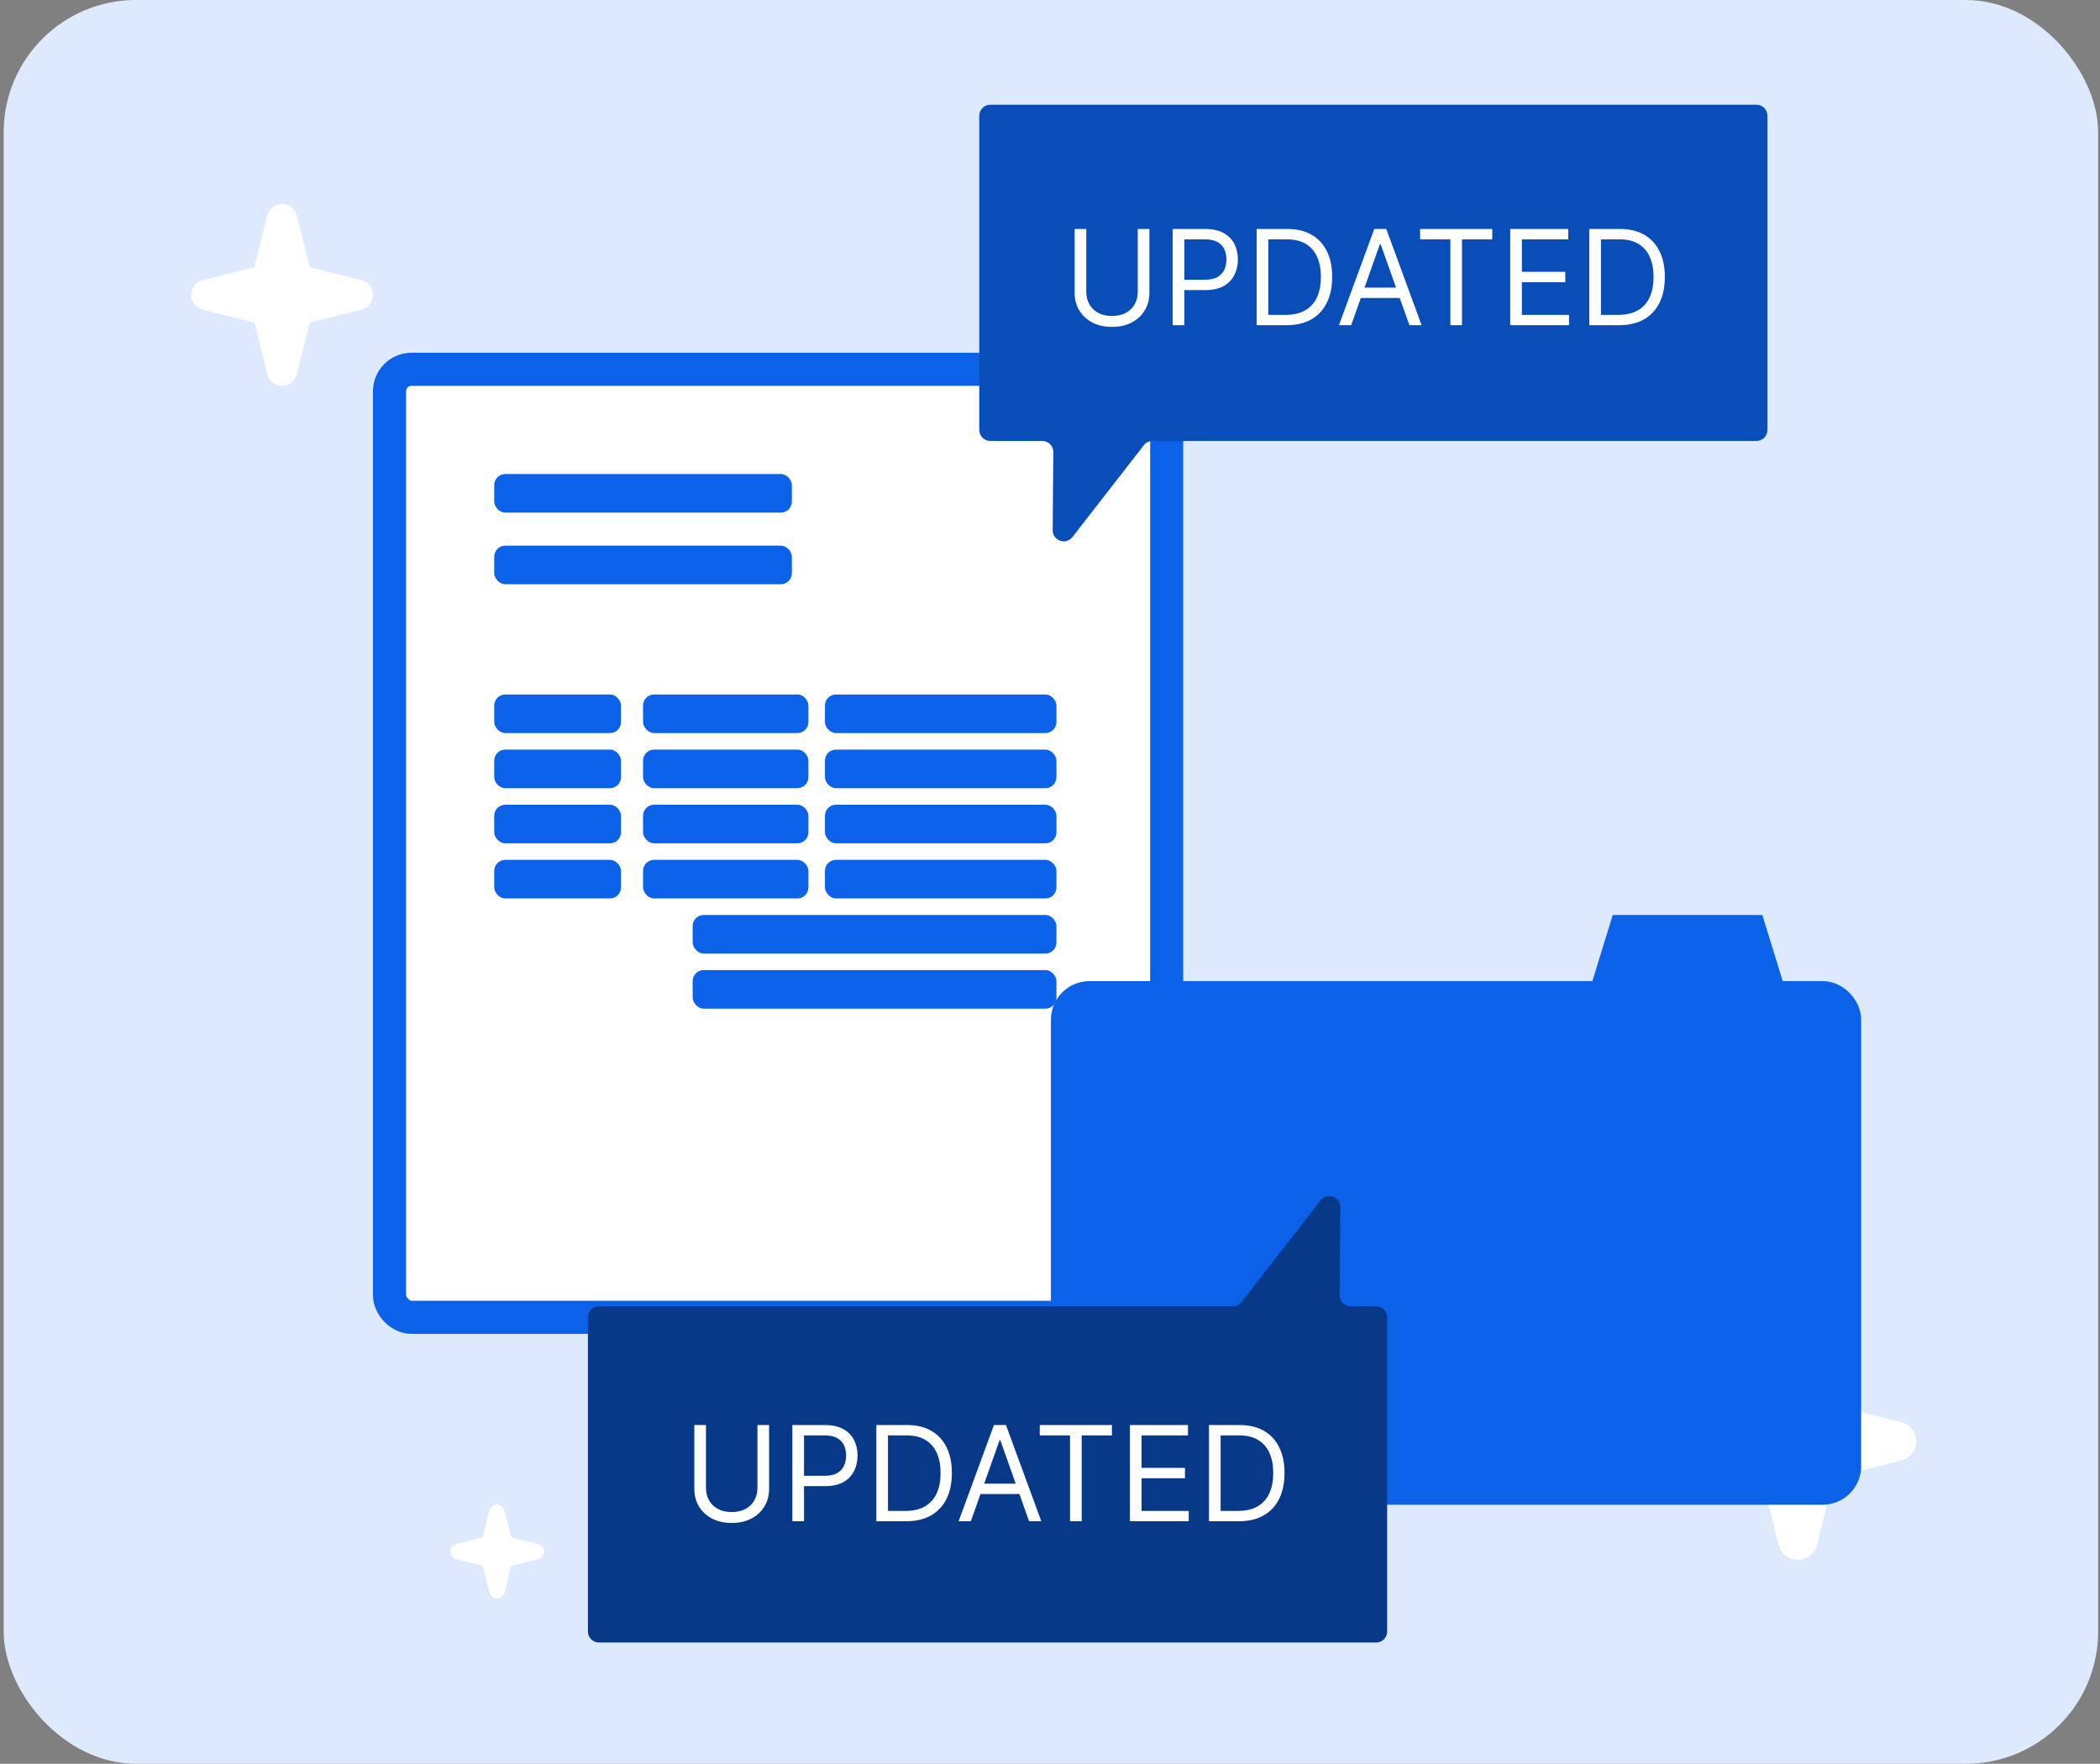 <svg width="381" height="320" viewBox="0 0 381 320" fill="none" xmlns="http://www.w3.org/2000/svg">
<rect x="0" y="0" width="381" height="320" fill="#808080" stroke="none"/>
<rect x="0.667" width="380" height="320" rx="24" fill="#DDE9FD"/>
<path d="M326.167 240C327.824 240 329.257 241.12 329.66 242.732L332.706 254.96L344.934 258.006C346.547 258.409 347.667 259.843 347.667 261.5C347.667 263.157 346.547 264.591 344.934 264.994L332.706 268.04L329.66 280.268C329.257 281.88 327.824 283 326.167 283C324.509 283 323.076 281.88 322.673 280.268L319.627 268.04L307.399 264.994C305.787 264.591 304.667 263.157 304.667 261.5C304.667 259.843 305.787 258.409 307.399 258.006L319.627 254.96L322.673 242.732C323.076 241.12 324.509 240 326.167 240Z" fill="white"/>
<path d="M90.167 273C90.822 273 91.389 273.443 91.548 274.08L92.752 278.915L97.587 280.119C98.224 280.278 98.667 280.845 98.667 281.5C98.667 282.155 98.224 282.722 97.587 282.881L92.752 284.085L91.548 288.92C91.389 289.557 90.822 290 90.167 290C89.511 290 88.945 289.557 88.785 288.92L87.581 284.085L82.747 282.881C82.109 282.722 81.667 282.155 81.667 281.5C81.667 280.845 82.109 280.278 82.747 280.119L87.581 278.915L88.785 274.08C88.945 273.443 89.511 273 90.167 273Z" fill="white"/>
<path d="M51.167 37C52.439 37 53.539 37.859 53.848 39.097L56.185 48.481L65.57 50.819C66.807 51.128 67.667 52.228 67.667 53.5C67.667 54.772 66.807 55.872 65.57 56.181L56.185 58.519L53.848 67.903C53.539 69.141 52.439 70 51.167 70C49.895 70 48.795 69.141 48.486 67.903L46.148 58.519L36.764 56.181C35.526 55.872 34.667 54.772 34.667 53.5C34.667 52.228 35.526 51.128 36.764 50.819L46.148 48.481L48.486 39.097C48.795 37.859 49.895 37 51.167 37Z" fill="white"/>
<rect x="70.667" y="67" width="141" height="172" rx="4" fill="white" stroke="#0C61E9" stroke-width="6"/>
<rect x="89.667" y="86" width="54" height="7" rx="2" fill="#0C61E9"/>
<rect x="89.667" y="126" width="23" height="7" rx="2" fill="#0C61E9"/>
<rect x="89.667" y="136" width="23" height="7" rx="2" fill="#0C61E9"/>
<rect x="89.667" y="146" width="23" height="7" rx="2" fill="#0C61E9"/>
<rect x="89.667" y="156" width="23" height="7" rx="2" fill="#0C61E9"/>
<rect x="116.667" y="126" width="30" height="7" rx="2" fill="#0C61E9"/>
<rect x="116.667" y="136" width="30" height="7" rx="2" fill="#0C61E9"/>
<rect x="116.667" y="146" width="30" height="7" rx="2" fill="#0C61E9"/>
<rect x="116.667" y="156" width="30" height="7" rx="2" fill="#0C61E9"/>
<rect x="125.667" y="166" width="66" height="7" rx="2" fill="#0C61E9"/>
<rect x="125.667" y="176" width="66" height="7" rx="2" fill="#0C61E9"/>
<rect x="149.667" y="126" width="42" height="7" rx="2" fill="#0C61E9"/>
<rect x="149.667" y="156" width="42" height="7" rx="2" fill="#0C61E9"/>
<rect x="149.667" y="146" width="42" height="7" rx="2" fill="#0C61E9"/>
<rect x="149.667" y="136" width="42" height="7" rx="2" fill="#0C61E9"/>
<rect x="89.667" y="99" width="54" height="7" rx="2" fill="#0C61E9"/>
<rect x="193.667" y="181" width="141" height="89" rx="4" fill="#0C61E9" stroke="#0C61E9" stroke-width="6"/>
<path d="M292.6 166H319.733L324.667 182H287.667L292.6 166Z" fill="#0C61E9"/>
<path fill-rule="evenodd" clip-rule="evenodd" d="M320.667 21C320.667 19.895 319.771 19 318.667 19H179.667C178.562 19 177.667 19.895 177.667 21V78C177.667 79.105 178.562 80 179.667 80H189.101C190.212 80 191.11 80.905 191.101 82.016L190.987 96.197C190.971 98.109 193.391 98.95 194.565 97.441L207.529 80.772C207.908 80.285 208.491 80 209.108 80H318.667C319.771 80 320.667 79.105 320.667 78V21Z" fill="#094DB9"/>
<path fill-rule="evenodd" clip-rule="evenodd" d="M245.048 237C243.937 237 243.039 236.095 243.048 234.984L243.177 219.02C243.192 217.107 240.772 216.266 239.598 217.776L225.246 236.228C224.868 236.715 224.285 237 223.668 237H108.667C107.562 237 106.667 237.895 106.667 239V296C106.667 297.105 107.562 298 108.667 298H249.667C250.771 298 251.667 297.105 251.667 296V239C251.667 237.895 250.771 237 249.667 237H245.048Z" fill="#073988"/>
<path d="M137.422 258.545H139.536V270.102C139.536 271.295 139.255 272.361 138.692 273.298C138.135 274.23 137.349 274.966 136.331 275.506C135.314 276.04 134.121 276.307 132.752 276.307C131.383 276.307 130.189 276.04 129.172 275.506C128.155 274.966 127.366 274.23 126.803 273.298C126.246 272.361 125.968 271.295 125.968 270.102V258.545H128.081V269.932C128.081 270.784 128.269 271.543 128.644 272.207C129.019 272.866 129.553 273.386 130.246 273.767C130.945 274.142 131.78 274.33 132.752 274.33C133.724 274.33 134.559 274.142 135.258 273.767C135.956 273.386 136.491 272.866 136.86 272.207C137.235 271.543 137.422 270.784 137.422 269.932V258.545ZM143.757 276V258.545H149.655C151.024 258.545 152.143 258.793 153.013 259.287C153.888 259.776 154.535 260.438 154.956 261.273C155.376 262.108 155.586 263.04 155.586 264.068C155.586 265.097 155.376 266.031 154.956 266.872C154.541 267.713 153.899 268.384 153.03 268.884C152.16 269.378 151.047 269.625 149.689 269.625H145.461V267.75H149.621C150.558 267.75 151.311 267.588 151.879 267.264C152.447 266.94 152.859 266.503 153.115 265.952C153.376 265.395 153.507 264.767 153.507 264.068C153.507 263.369 153.376 262.744 153.115 262.193C152.859 261.642 152.444 261.21 151.871 260.898C151.297 260.58 150.535 260.42 149.586 260.42H145.871V276H143.757ZM164.378 276H158.991V258.545H164.616C166.309 258.545 167.758 258.895 168.963 259.594C170.167 260.287 171.091 261.284 171.733 262.585C172.375 263.881 172.696 265.432 172.696 267.239C172.696 269.057 172.372 270.622 171.724 271.935C171.077 273.241 170.133 274.247 168.895 274.952C167.656 275.651 166.15 276 164.378 276ZM161.105 274.125H164.241C165.684 274.125 166.88 273.847 167.829 273.29C168.778 272.733 169.486 271.94 169.952 270.912C170.417 269.884 170.65 268.659 170.65 267.239C170.65 265.83 170.42 264.616 169.96 263.599C169.5 262.577 168.812 261.793 167.898 261.247C166.983 260.696 165.844 260.42 164.48 260.42H161.105V274.125ZM176.137 276H173.921L180.33 258.545H182.512L188.921 276H186.705L181.489 261.307H181.353L176.137 276ZM176.955 269.182H185.887V271.057H176.955V269.182ZM188.646 260.42V258.545H201.737V260.42H196.248V276H194.135V260.42H188.646ZM204.999 276V258.545H215.533V260.42H207.113V266.318H214.988V268.193H207.113V274.125H215.67V276H204.999ZM224.729 276H219.343V258.545H224.968C226.661 258.545 228.11 258.895 229.314 259.594C230.519 260.287 231.442 261.284 232.084 262.585C232.726 263.881 233.047 265.432 233.047 267.239C233.047 269.057 232.724 270.622 232.076 271.935C231.428 273.241 230.485 274.247 229.246 274.952C228.008 275.651 226.502 276 224.729 276ZM221.456 274.125H224.593C226.036 274.125 227.232 273.847 228.181 273.29C229.13 272.733 229.837 271.94 230.303 270.912C230.769 269.884 231.002 268.659 231.002 267.239C231.002 265.83 230.772 264.616 230.312 263.599C229.851 262.577 229.164 261.793 228.249 261.247C227.334 260.696 226.195 260.42 224.831 260.42H221.456V274.125Z" fill="white"/>
<path d="M206.422 41.545H208.536V53.102C208.536 54.295 208.255 55.361 207.692 56.298C207.135 57.23 206.349 57.966 205.331 58.506C204.314 59.04 203.121 59.307 201.752 59.307C200.383 59.307 199.189 59.04 198.172 58.506C197.155 57.966 196.366 57.23 195.803 56.298C195.246 55.361 194.968 54.295 194.968 53.102V41.545H197.081V52.932C197.081 53.784 197.269 54.543 197.644 55.207C198.019 55.867 198.553 56.386 199.246 56.767C199.945 57.142 200.78 57.33 201.752 57.33C202.724 57.33 203.559 57.142 204.258 56.767C204.956 56.386 205.491 55.867 205.86 55.207C206.235 54.543 206.422 53.784 206.422 52.932V41.545ZM212.757 59V41.545H218.655C220.024 41.545 221.143 41.793 222.013 42.287C222.888 42.776 223.535 43.438 223.956 44.273C224.376 45.108 224.586 46.04 224.586 47.068C224.586 48.097 224.376 49.031 223.956 49.872C223.541 50.713 222.899 51.383 222.03 51.883C221.16 52.378 220.047 52.625 218.689 52.625H214.461V50.75H218.621C219.558 50.75 220.311 50.588 220.879 50.264C221.447 49.94 221.859 49.503 222.115 48.952C222.376 48.395 222.507 47.767 222.507 47.068C222.507 46.369 222.376 45.744 222.115 45.193C221.859 44.642 221.444 44.21 220.871 43.898C220.297 43.58 219.535 43.42 218.586 43.42H214.871V59H212.757ZM233.378 59H227.991V41.545H233.616C235.309 41.545 236.758 41.895 237.963 42.594C239.167 43.287 240.091 44.284 240.733 45.585C241.375 46.881 241.696 48.432 241.696 50.239C241.696 52.057 241.372 53.622 240.724 54.935C240.077 56.242 239.133 57.247 237.895 57.952C236.656 58.651 235.15 59 233.378 59ZM230.105 57.125H233.241C234.684 57.125 235.88 56.847 236.829 56.29C237.778 55.733 238.486 54.94 238.952 53.912C239.417 52.883 239.65 51.659 239.65 50.239C239.65 48.83 239.42 47.617 238.96 46.599C238.5 45.577 237.812 44.793 236.898 44.247C235.983 43.696 234.844 43.42 233.48 43.42H230.105V57.125ZM245.137 59H242.921L249.33 41.545H251.512L257.921 59H255.705L250.489 44.307H250.353L245.137 59ZM245.955 52.182H254.887V54.057H245.955V52.182ZM257.646 43.42V41.545H270.737V43.42H265.248V59H263.135V43.42H257.646ZM273.999 59V41.545H284.533V43.42H276.113V49.318H283.988V51.193H276.113V57.125H284.67V59H273.999ZM293.729 59H288.343V41.545H293.968C295.661 41.545 297.11 41.895 298.314 42.594C299.519 43.287 300.442 44.284 301.084 45.585C301.726 46.881 302.047 48.432 302.047 50.239C302.047 52.057 301.724 53.622 301.076 54.935C300.428 56.242 299.485 57.247 298.246 57.952C297.008 58.651 295.502 59 293.729 59ZM290.456 57.125H293.593C295.036 57.125 296.232 56.847 297.181 56.29C298.13 55.733 298.837 54.94 299.303 53.912C299.769 52.883 300.002 51.659 300.002 50.239C300.002 48.83 299.772 47.617 299.312 46.599C298.851 45.577 298.164 44.793 297.249 44.247C296.334 43.696 295.195 43.42 293.831 43.42H290.456V57.125Z" fill="white"/>
</svg>
